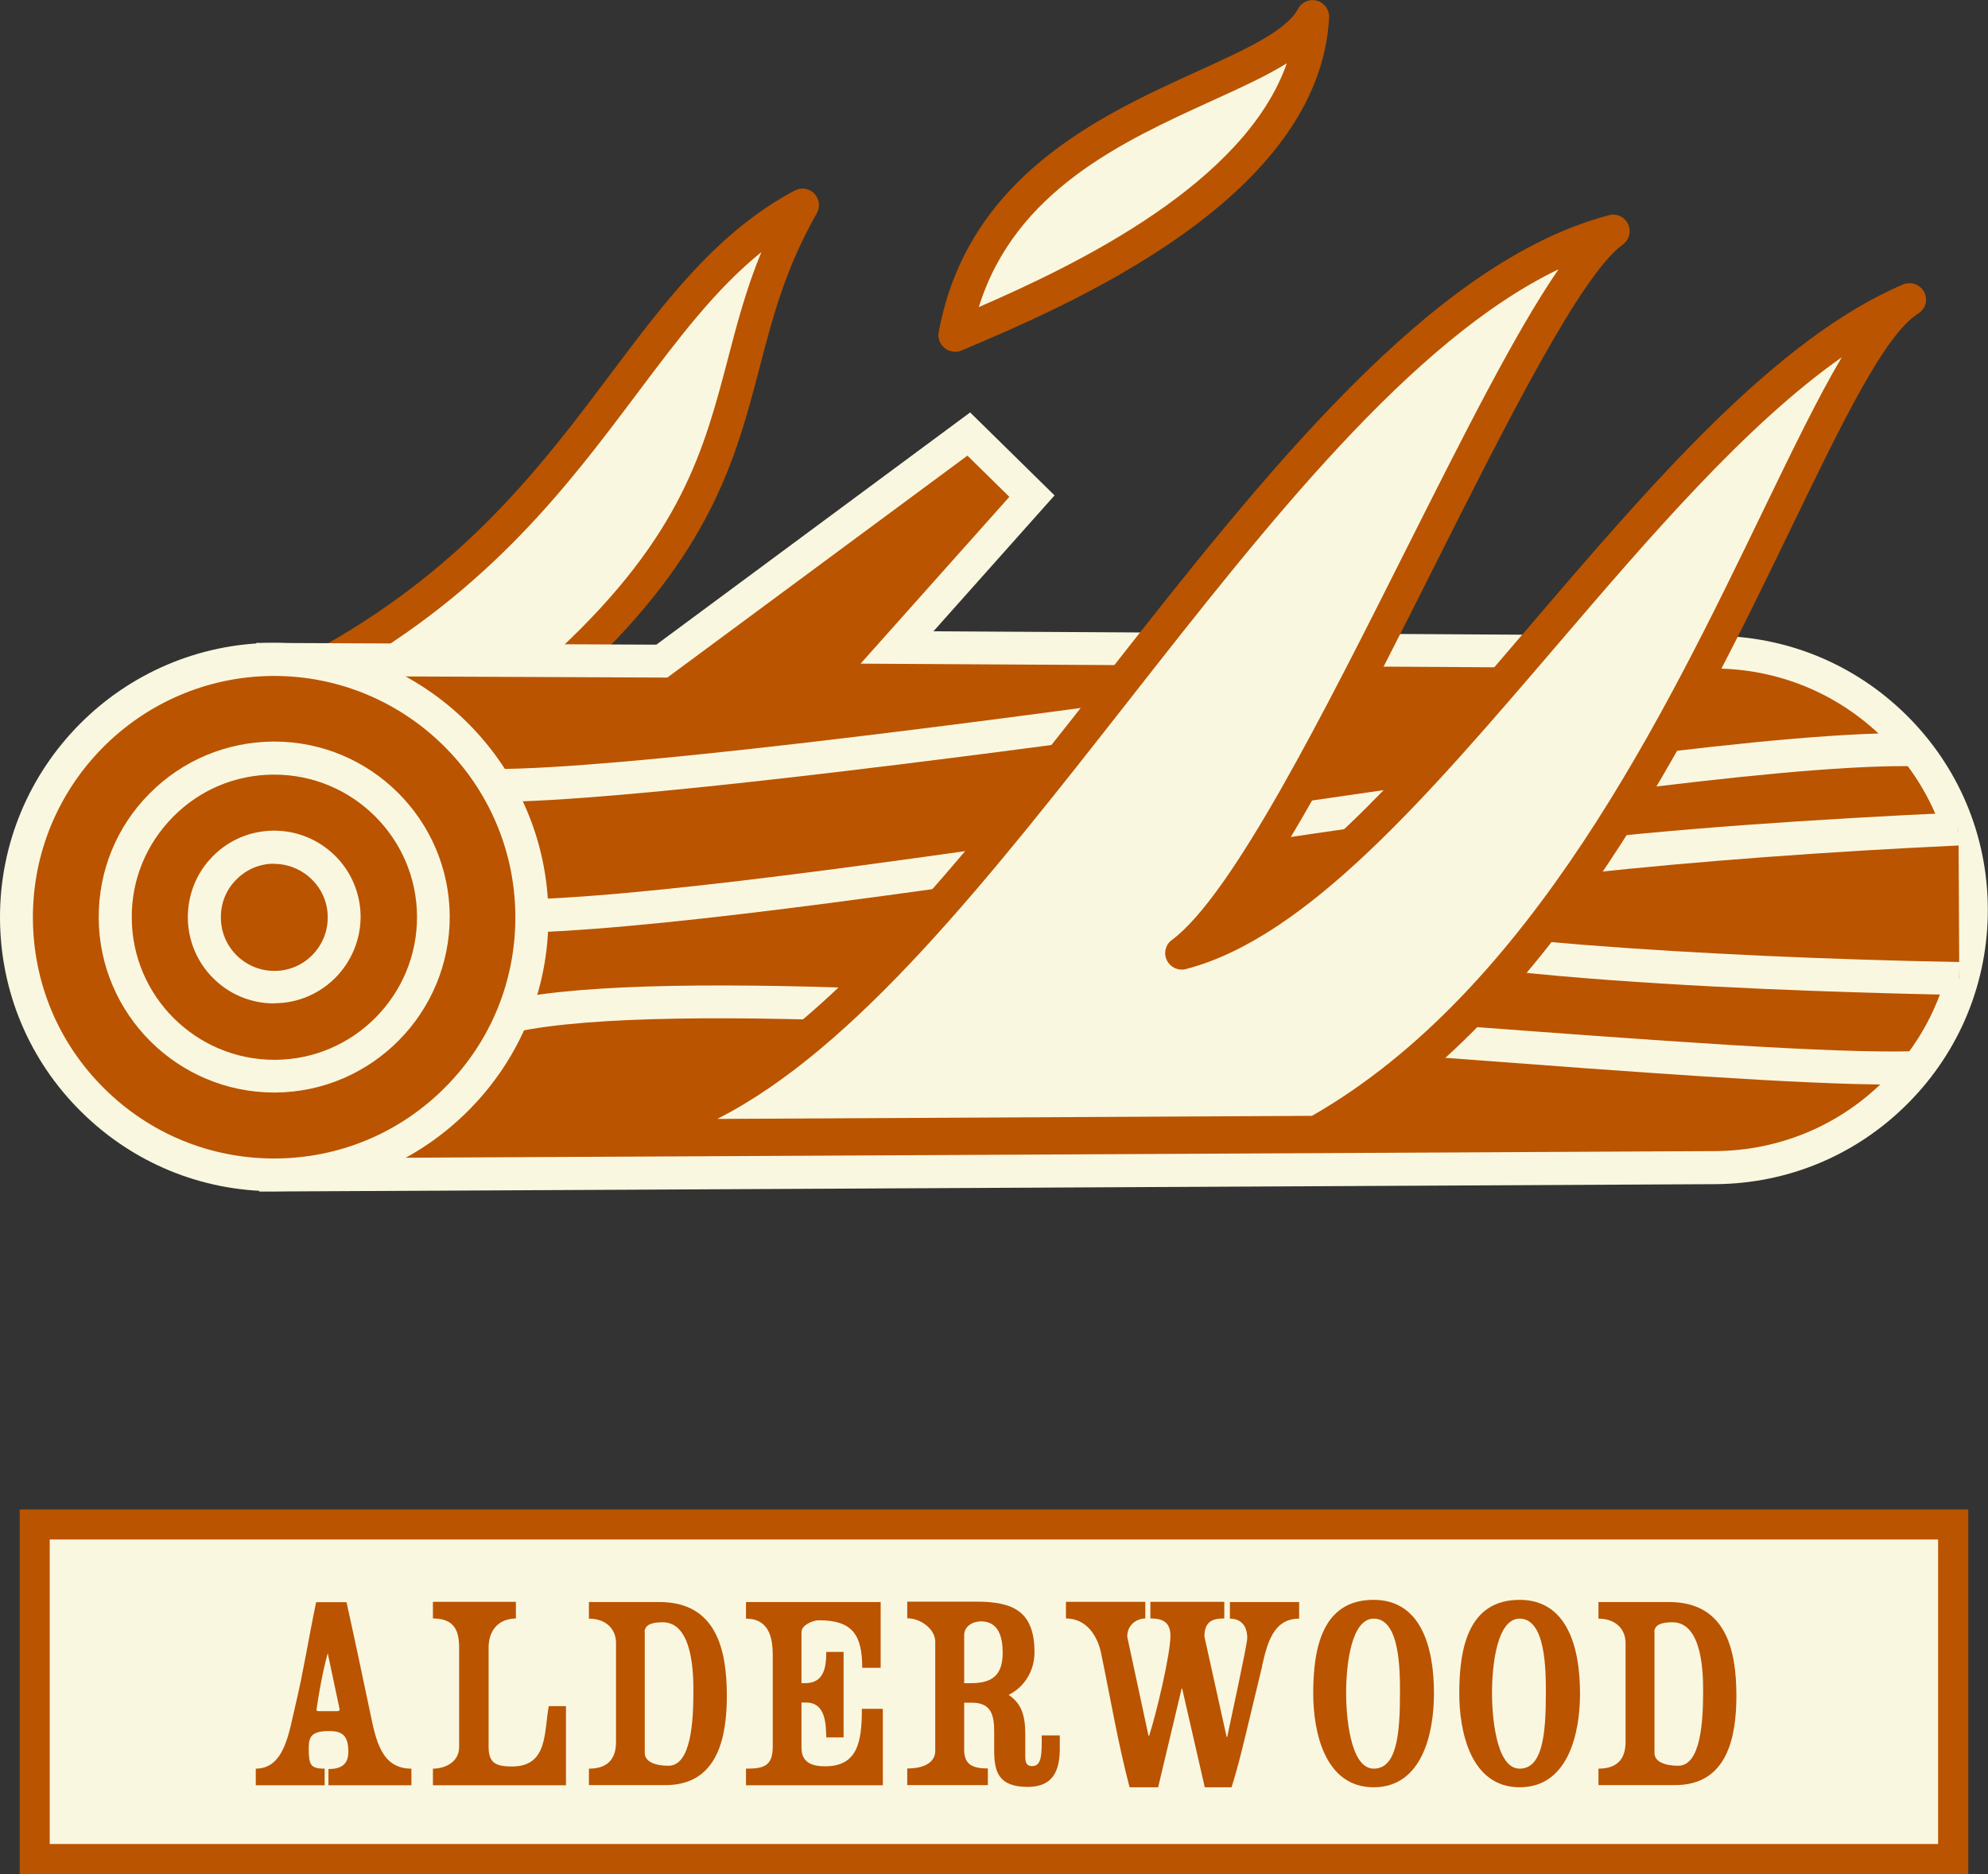 <svg viewBox="0 0 109.98 103.69" xmlns="http://www.w3.org/2000/svg" data-name="Layer 2" id="Layer_2">
  <rect x="0" y="0" width="109.98" height="103.69" fill="#333333" stroke="none"/>
  <defs>
    <style>
      .cls-1 {
        fill: #ba5400;
      }

      .cls-2 {
        fill: #faf7e0;
      }
    </style>
  </defs>
  <g data-name="Layer 1" id="Layer_1-2">
    <g>
      <g>
        <g>
          <rect height="18.51" width="106.14" y="84.36" x="1.92" class="cls-2"></rect>
          <path d="M108.89,103.69H1.09v-20.17h107.8v20.17ZM2.75,102.03h104.47v-16.85H2.75v16.85Z" class="cls-1"></path>
        </g>
        <g>
          <path d="M18.17,98.78v-.9c.6,0,1.1-.17,1.1-.95,0-.92-.35-1.15-1.06-1.15-.96,0-1.13.3-1.13.93,0,.93.08,1.15.88,1.15v.92h-3.81v-.92c1.61,0,1.84-2.06,2.19-3.49.45-1.88.75-3.83,1.15-5.72h1.68c.45,2.03.88,4.08,1.31,6.12.32,1.55.63,3.09,2.28,3.09v.92h-4.59ZM18.13,91.47c-.27,1-.47,2.08-.62,3.11,0,.05,0,.1.12.1h1.03c.1,0,.13-.05.13-.1l-.66-3.11Z" class="cls-1"></path>
          <path d="M23.95,98.78v-.92c.6,0,1.45-.31,1.45-1.2v-5.49c0-.9-.23-1.62-1.45-1.62v-.92h4.59v.92c-1.01.02-1.51.7-1.51,1.62v5.49c0,.92.45,1.08,1.3,1.08,2,0,1.76-1.93,2.03-3.34h.95v4.38h-7.35Z" class="cls-1"></path>
          <path d="M32.58,98.78v-.92c.92,0,1.5-.42,1.5-1.48v-5.47c0-.77-.55-1.35-1.5-1.35v-.92h3.89c3.15,0,3.74,2.61,3.74,5.19,0,2.31-.51,4.94-3.39,4.94h-4.24ZM35.67,90.31v6.69c0,.47.57.7,1.31.7,1.27,0,1.38-2.53,1.38-4.11,0-.87,0-3.83-1.7-3.83-.58,0-1,.13-1,.55Z" class="cls-1"></path>
          <path d="M48.85,98.78h-7.58v-.92c.95,0,1.48-.12,1.48-1.21v-5.09c0-1.08-.29-2-1.48-2v-.92h7.45v3.64h-1.02c0-1.85-.56-2.63-2.41-2.63-.32,0-.95.27-.95.65v2.83h.2c1.05,0,1.17-.88,1.17-1.73h.96v4.73h-.96c-.02-.71-.02-1.93-1.12-1.93h-.25v2.51c0,.83.61,1.02,1.31,1.02,1.81,0,2.03-1.38,2.03-3.18h1.16v4.23Z" class="cls-1"></path>
          <path d="M55,96.86v-1.05c0-.92-.17-1.6-1.23-1.6h-.43v2.61c0,.81.46,1.03,1.31,1.03v.92h-4.46v-.92c1,0,1.55-.37,1.55-.98v-6.03c0-.7-.8-1.3-1.55-1.3v-.92h3.83c2.01,0,3.21.52,3.21,2.8,0,1-.53,1.91-1.43,2.36.72.48.92,1.15.92,2.18v1.18c0,.3.02.58.38.58.45,0,.53-.45.53-1.33v-.37h1v.72c0,1.2-.35,2.13-1.77,2.13-1.65,0-1.86-.87-1.86-2.03ZM53.34,90.47v2.66h.4c1.21,0,1.73-.5,1.73-1.69,0-.81-.2-1.73-1.2-1.73-.45,0-.93.27-.93.76Z" class="cls-1"></path>
          <path d="M69.83,92.17l-.9,3.74c-.25,1.02-.47,1.96-.8,2.98h-1.48l-1.25-5.46h-.03l-1.3,5.46h-1.58c-.65-2.48-1.06-4.94-1.58-7.44-.21-.98-.83-1.9-1.94-1.9v-.92h4.39v.92c-.45,0-1,.33-1,1.01l1.18,5.49h.03c.38-1.16,1.18-4.49,1.18-5.55,0-.85-.58-.95-1.11-.95v-.92h4.09v.92c-.56,0-1.1.1-1.1,1l1.23,5.56h.03c.13-.65,1.11-5.11,1.11-5.47,0-.8-.46-1.08-.96-1.08v-.92h3.83v.92c-1.45,0-1.77,1.41-2.05,2.61Z" class="cls-1"></path>
          <path d="M72.65,93.7c0-2.51.5-5.18,3.34-5.18,2.59,0,3.34,2.55,3.34,5.18,0,2.16-.63,5.19-3.34,5.19s-3.34-3.08-3.34-5.19ZM74.47,93.7c0,1.03.17,4.16,1.53,4.16,1.26,0,1.45-1.88,1.45-4.16,0-1.27,0-4.14-1.45-4.14-1.23,0-1.53,2.48-1.53,4.14Z" class="cls-1"></path>
          <path d="M80.73,93.7c0-2.51.5-5.18,3.34-5.18,2.59,0,3.34,2.55,3.34,5.18,0,2.16-.63,5.19-3.34,5.19s-3.34-3.08-3.34-5.19ZM82.54,93.7c0,1.03.17,4.16,1.53,4.16,1.26,0,1.45-1.88,1.45-4.16,0-1.27,0-4.14-1.45-4.14-1.23,0-1.53,2.48-1.53,4.14Z" class="cls-1"></path>
          <path d="M88.43,98.78v-.92c.92,0,1.5-.42,1.5-1.48v-5.47c0-.77-.55-1.35-1.5-1.35v-.92h3.89c3.15,0,3.74,2.61,3.74,5.19,0,2.31-.51,4.94-3.39,4.94h-4.24ZM91.53,90.31v6.69c0,.47.57.7,1.31.7,1.27,0,1.38-2.53,1.38-4.11,0-.87,0-3.83-1.7-3.83-.58,0-1,.13-1,.55Z" class="cls-1"></path>
        </g>
      </g>
      <g>
        <g>
          <g>
            <path d="M18.41,36.5c14.61-8.25,16.83-20.29,26-25.15-4.91,8.57-1.92,15.02-12.79,25.21" class="cls-2"></path>
            <path d="M31.62,37.47c-.24,0-.48-.1-.67-.29-.34-.37-.32-.94.04-1.29,6.73-6.31,7.96-11.02,9.27-16,.5-1.92,1.01-3.88,1.86-5.94-2.54,2.05-4.58,4.77-6.85,7.79-3.83,5.1-8.17,10.89-16.41,15.55-.44.25-1,.1-1.24-.35-.25-.44-.09-.99.34-1.24,7.91-4.47,12.13-10.09,15.85-15.05,3.03-4.03,5.89-7.84,10.16-10.11.36-.19.8-.12,1.08.17.28.29.34.73.14,1.09-1.72,3.01-2.43,5.7-3.17,8.55-1.31,5.01-2.67,10.2-9.78,16.87-.18.17-.4.25-.62.25Z" class="cls-1"></path>
          </g>
          <g>
            <path d="M94.74,36.08l-45.11-.26,7.46-8.38-3.5-3.43-16.98,12.57-21.52-.09.14,28.52,79.64-.4c7.87-.04,14.23-6.46,14.19-14.33s-6.46-14.23-14.33-14.19Z" class="cls-1"></path>
            <path d="M14.34,65.92l-.16-30.35,22.13.1,17.36-12.85,4.67,4.59-6.7,7.52,43.09.25s.05,0,.07,0c4.02,0,7.81,1.56,10.67,4.39,2.88,2.85,4.48,6.65,4.5,10.7.02,4.05-1.54,7.87-4.39,10.75s-6.65,4.48-10.71,4.5l-80.55.41ZM16.01,37.4l.14,26.69,78.73-.4c3.56-.02,6.91-1.42,9.42-3.96s3.88-5.89,3.86-9.46c-.02-3.56-1.42-6.91-3.96-9.42-2.52-2.49-5.85-3.86-9.39-3.86h-.08l-47.12-.27,8.23-9.23-2.32-2.28-16.6,12.28-20.9-.09Z" class="cls-2"></path>
          </g>
          <g>
            <g>
              <circle r="14.26" cy="50.74" cx="15.17" class="cls-1"></circle>
              <path d="M15.17,65.91c-4.02,0-7.81-1.56-10.67-4.39C1.62,58.68.02,54.87,0,50.82c-.04-8.36,6.73-15.2,15.1-15.25.02,0,.05,0,.07,0,8.33,0,15.13,6.76,15.17,15.09h0c.02,4.05-1.54,7.87-4.39,10.75-2.85,2.88-6.65,4.48-10.7,4.5-.03,0-.05,0-.08,0ZM15.17,37.4h-.07c-7.36.04-13.32,6.06-13.28,13.42.02,3.57,1.42,6.91,3.96,9.42,2.52,2.49,5.85,3.86,9.39,3.86h.07c3.56-.02,6.91-1.43,9.41-3.96,2.51-2.53,3.88-5.89,3.86-9.46h0c-.04-7.34-6.02-13.28-13.35-13.28Z" class="cls-2"></path>
            </g>
            <path d="M15.17,60.45c-5.33,0-9.68-4.32-9.71-9.66-.01-2.59.98-5.04,2.81-6.88,1.82-1.84,4.26-2.86,6.85-2.88h.05c5.33,0,9.68,4.32,9.71,9.66h0c.02,5.35-4.31,9.73-9.66,9.76h-.05ZM15.17,42.86h-.04c-2.11.01-4.08.84-5.56,2.34-1.48,1.5-2.3,3.48-2.28,5.59.02,4.34,3.56,7.85,7.89,7.85h.04c4.35-.02,7.87-3.58,7.85-7.93h0c-.02-4.34-3.56-7.85-7.89-7.85Z" class="cls-2"></path>
            <path d="M15.17,55.52c-1.27,0-2.46-.49-3.36-1.38-.91-.9-1.41-2.1-1.42-3.37,0-1.28.48-2.48,1.38-3.39.9-.91,2.09-1.41,3.37-1.42h.02c1.27,0,2.46.49,3.37,1.38.91.9,1.41,2.1,1.42,3.37,0,2.63-2.12,4.79-4.76,4.8h-.03ZM15.17,47.79h-.02c-.79,0-1.53.32-2.08.88-.56.56-.86,1.31-.85,2.1,0,.79.31,1.53.87,2.09.56.55,1.3.86,2.08.86h.02c1.63,0,2.95-1.34,2.94-2.97,0-.79-.31-1.53-.88-2.09-.56-.55-1.3-.86-2.08-.86Z" class="cls-2"></path>
          </g>
          <g>
            <path d="M28.33,56.21c13.64-2.91,65.21,3.28,77.73,2.87" class="cls-1"></path>
            <path d="M104.72,60.01c-5.09,0-14.27-.69-24.76-1.48-19.15-1.44-42.97-3.23-51.44-1.43l-.38-1.78c8.72-1.86,32.69-.06,51.95,1.39,11.46.86,21.36,1.6,25.94,1.45l.06,1.82c-.42.01-.88.02-1.38.02Z" class="cls-2"></path>
          </g>
          <g>
            <path d="M29.43,50.67c17.02-.61,62.87-9.47,76.55-9.19" class="cls-1"></path>
            <path d="M29.46,51.58l-.06-1.82c8.06-.29,22.92-2.48,37.28-4.6,16.5-2.43,32.12-4.74,39.32-4.59l-.04,1.82c-.2,0-.41,0-.63,0-7.38,0-23.13,2.32-38.38,4.58-14.41,2.13-29.32,4.33-37.48,4.62Z" class="cls-2"></path>
          </g>
          <g>
            <path d="M108.35,45.87s-33.05,1.53-33.84,4.58c-.79,3.05,33.88,3.7,33.88,3.7" class="cls-1"></path>
            <path d="M108.37,55.05c-7.55-.14-32.34-.82-34.5-3.67-.27-.35-.35-.76-.25-1.16.8-3.06,19.3-4.55,34.68-5.26l.08,1.82c-14.35.66-29.89,2.21-32.69,3.74,2.9,1.37,18.41,2.45,32.71,2.71l-.03,1.82Z" class="cls-2"></path>
          </g>
          <g>
            <path d="M27.42,43.46c6.7-.02,24.21-2.23,38.63-4.22" class="cls-1"></path>
            <path d="M27.42,44.37v-1.82c6.74-.01,24.66-2.3,38.5-4.21l.25,1.8c-13.9,1.92-31.9,4.21-38.75,4.23Z" class="cls-2"></path>
          </g>
        </g>
        <g>
          <path d="M32.6,62.86c18.82-.1,36.68-44.83,56.64-50.06-5.28,3.79-17.19,34.96-23.88,39.95,12.5-3.23,26.27-30.2,40.27-36.15-5.88,3.64-13.55,35.23-32.82,46.06l-40.21.2Z" class="cls-2"></path>
          <path d="M32.6,63.77c-.5,0-.91-.4-.91-.91,0-.5.41-.91.91-.92,9.37-.05,19.01-12.35,28.35-24.25,8.95-11.41,18.21-23.2,28.06-25.78.42-.12.87.09,1.06.49.19.4.06.87-.29,1.13-2.31,1.66-6.42,9.84-10.4,17.75-3.61,7.18-7.32,14.55-10.51,18.93,5.02-3.03,10.3-9.19,15.82-15.65,6.66-7.78,13.54-15.82,20.59-18.82.44-.18.95,0,1.17.42.22.42.08.94-.33,1.19-1.84,1.14-4.21,6.04-6.95,11.7-5.55,11.48-13.16,27.21-25.9,34.37-.14.08-.29.12-.44.12l-40.21.2h0ZM86.22,14.9c-8.14,3.92-16.1,14.07-23.83,23.93-7.7,9.81-15.07,19.21-22.71,23.08l32.9-.17c12.13-6.94,19.53-22.26,24.95-33.46,1.65-3.41,3.06-6.32,4.36-8.51-5.3,3.72-10.62,9.93-15.8,15.98-7.11,8.3-13.82,16.15-20.49,17.87-.42.11-.86-.1-1.05-.49-.19-.39-.07-.87.28-1.12,3.36-2.5,8.44-12.62,12.93-21.55,3.21-6.38,6.1-12.14,8.47-15.57Z" class="cls-1"></path>
        </g>
        <g>
          <path d="M52.84,18.55c2.29-12.52,17.54-13.37,19.79-17.64-.5,9.45-13.92,15.15-19.79,17.64Z" class="cls-2"></path>
          <path d="M52.83,19.46c-.2,0-.41-.07-.57-.2-.26-.21-.39-.55-.33-.87,1.58-8.64,8.96-12.01,14.35-14.46,2.63-1.2,4.89-2.23,5.53-3.44.2-.38.64-.57,1.05-.45.41.11.69.5.67.93-.53,10.03-14.42,15.92-20.35,18.43-.12.05-.24.07-.36.07ZM71.19,3.5c-1.12.7-2.55,1.35-4.15,2.08-4.89,2.23-10.89,4.96-12.89,11.41,5.49-2.38,14.72-6.86,17.04-13.49Z" class="cls-1"></path>
        </g>
      </g>
    </g>
  </g>
</svg>